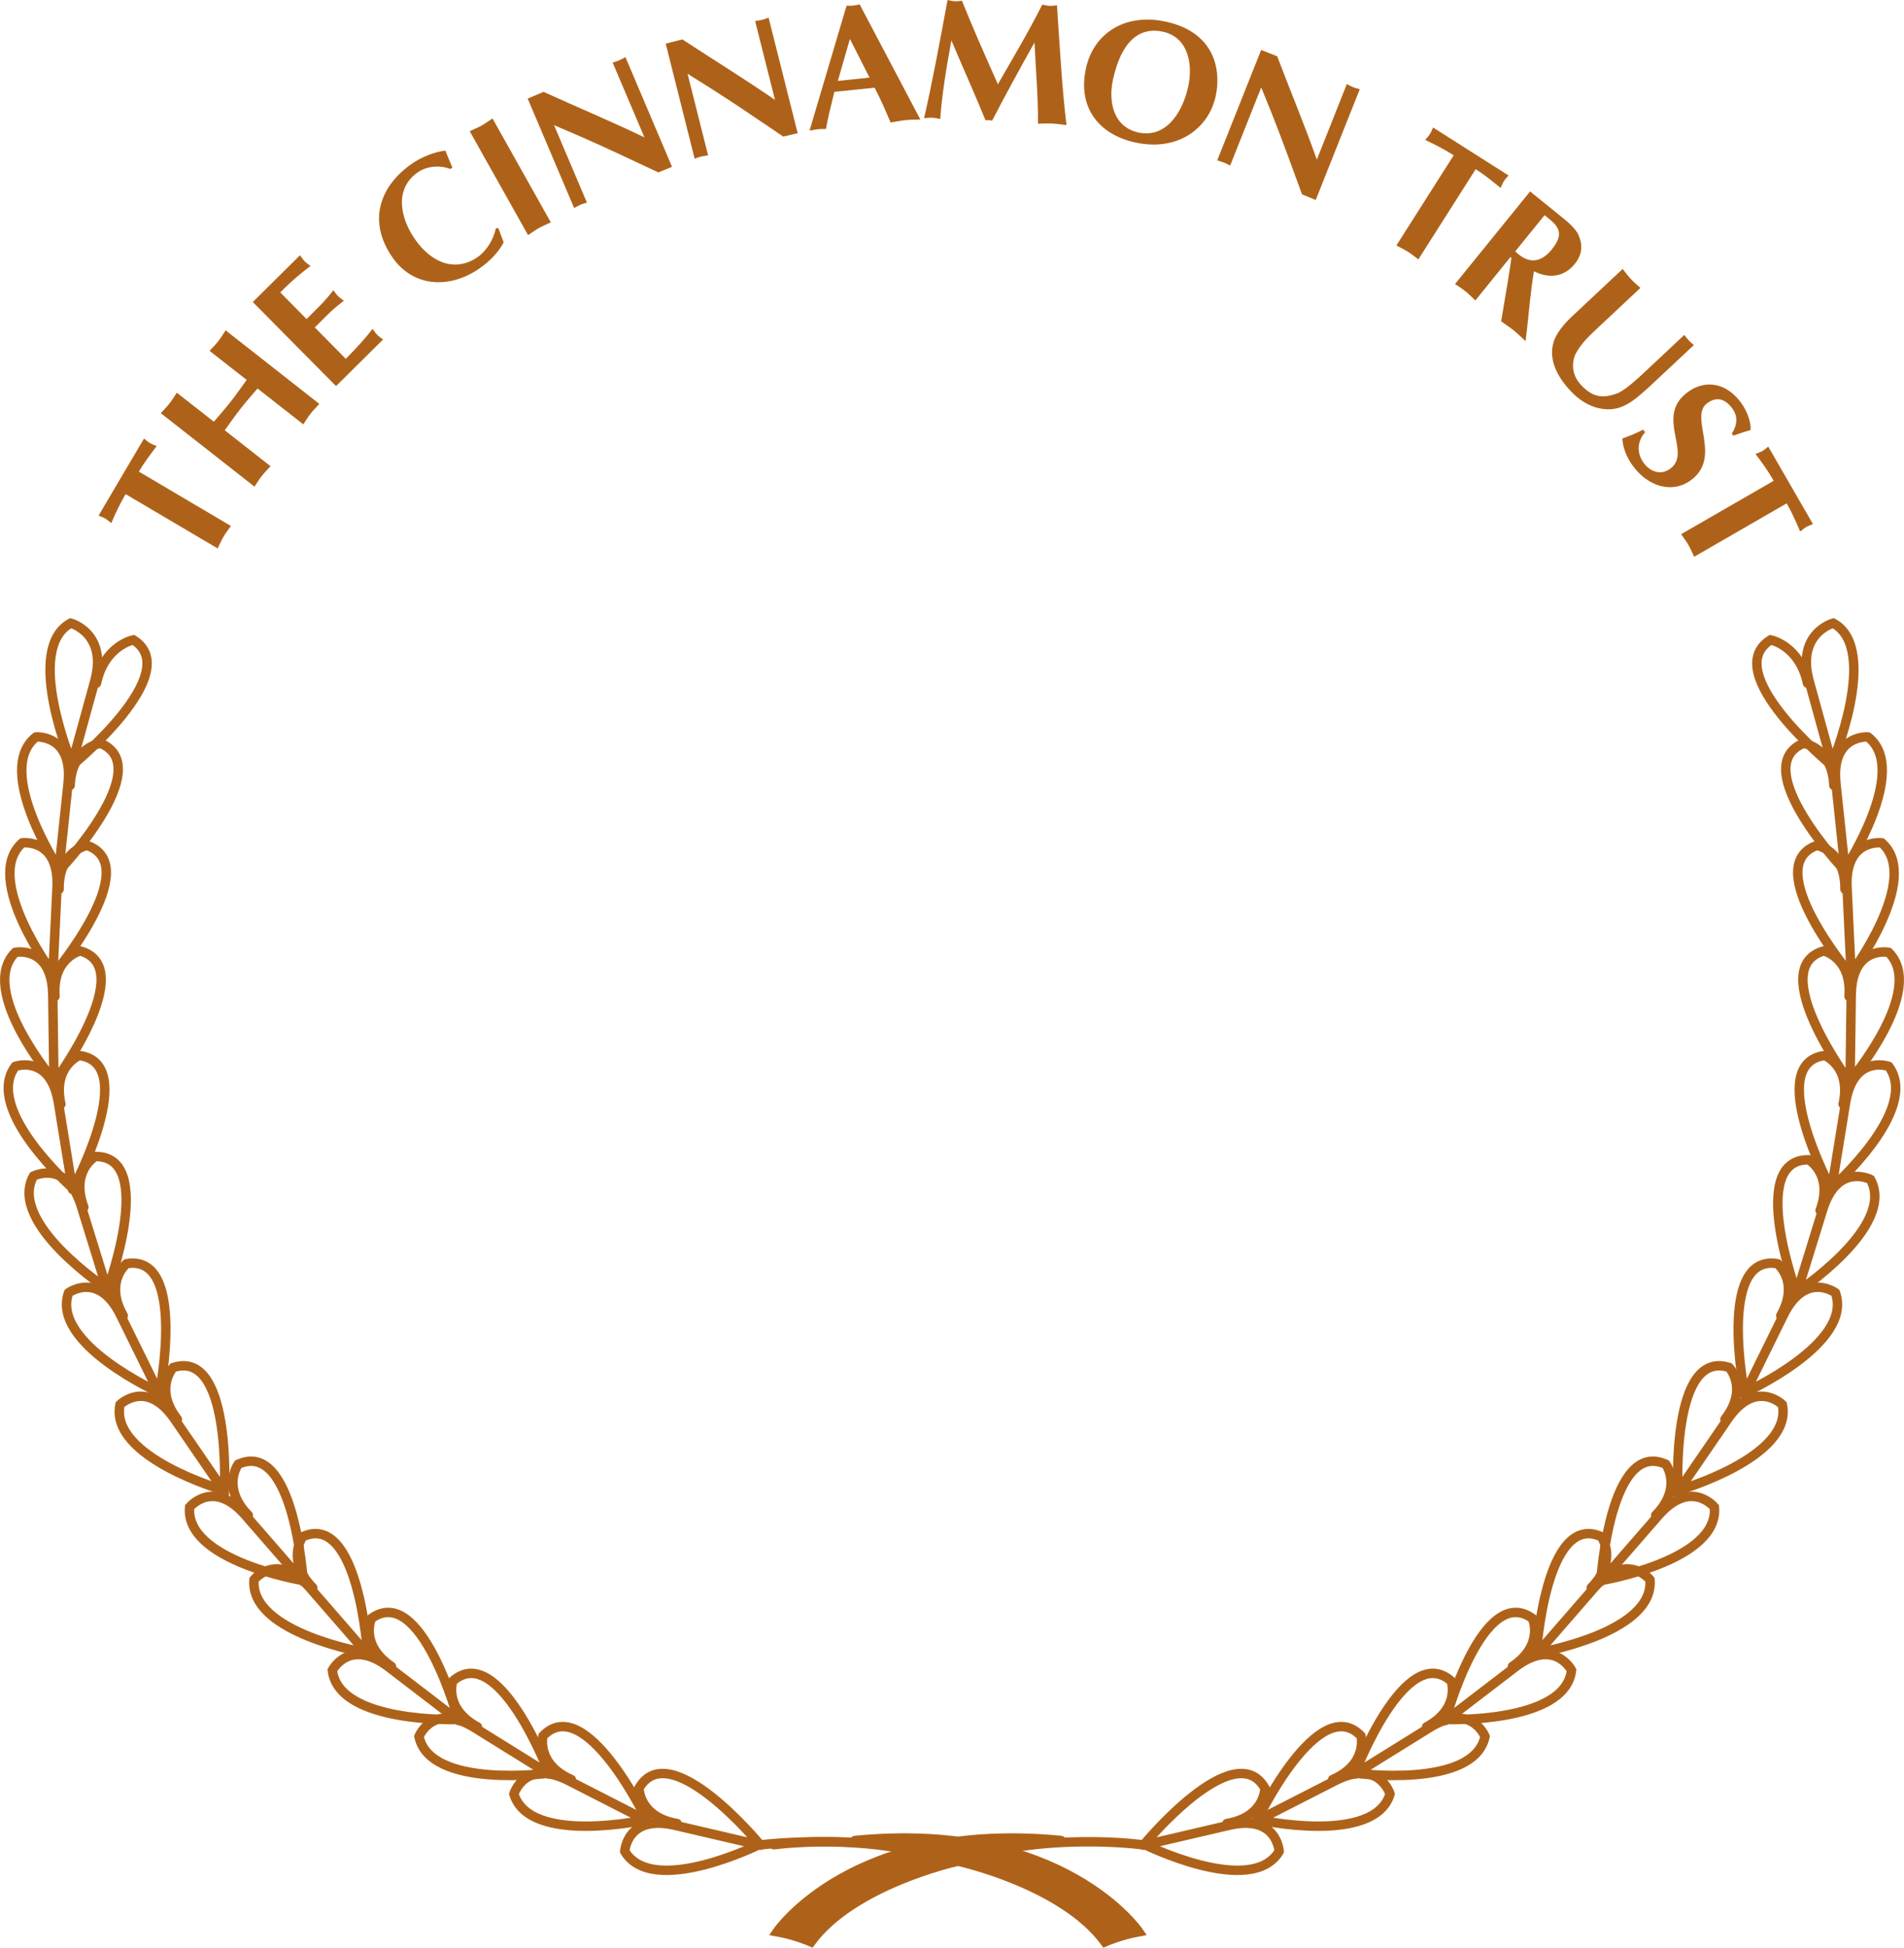 <?xml version="1.0" encoding="UTF-8"?>
<svg id="Layer_2" data-name="Layer 2" xmlns="http://www.w3.org/2000/svg" viewBox="0 0 288.63 295.18">
  <defs>
    <style>
      .cls-1, .cls-2, .cls-3, .cls-4, .cls-5, .cls-6, .cls-7, .cls-8, .cls-9, .cls-10, .cls-11, .cls-12 {
        stroke: #ae6219;
      }

      .cls-1, .cls-3, .cls-4, .cls-5, .cls-8, .cls-9, .cls-10 {
        stroke-linecap: round;
      }

      .cls-1, .cls-4, .cls-6 {
        stroke-width: 2.05px;
      }

      .cls-2, .cls-4, .cls-5, .cls-6, .cls-7, .cls-9, .cls-10, .cls-11 {
        fill: none;
      }

      .cls-2, .cls-12 {
        stroke-width: 1.72px;
      }

      .cls-3, .cls-5, .cls-7 {
        stroke-width: 1.02px;
      }

      .cls-8, .cls-9 {
        stroke-width: 1.43px;
      }

      .cls-8, .cls-13 {
        fill: #ae6219;
      }

      .cls-10, .cls-11 {
        stroke-width: 3.07px;
      }

      .cls-13, .cls-14 {
        stroke-width: 0px;
      }

      .cls-14 {
        fill: #fffaf6;
      }
    </style>
  </defs>
      <g id="laurel">
        <g>
          <path class="cls-9" d="m115.52,279.56s16.9-2.04,28.17,2.56"/>
          <path class="cls-9" d="m115.25,279.63l-12.88-3c-7.36-1.74-7.66,3.94-7.66,3.94,4.19,7.03,20.46-1.07,20.46-1.07,0,0-13.69-16.6-18.3-8.51,0,0-.01,4.37,5.77,5.36"/>
          <path class="cls-9" d="m98.06,275.91l-11.78-6.02c-6.72-3.46-8.38,1.98-8.38,1.98,2.37,7.83,20.12,3.89,20.12,3.89,0,0-9.29-19.41-15.71-12.68,0,0-1.07,4.24,4.3,6.6"/>
          <path class="cls-9" d="m83.27,268.86l-11.24-6.98c-6.41-4.01-8.52,1.28-8.52,1.28,1.71,8,19.72,5.55,19.72,5.55,0,0-7.65-20.12-14.6-13.94,0,0-1.42,4.13,3.74,6.93"/>
          <path class="cls-9" d="m69.49,260.73l-10.5-8.04c-6-4.62-8.61.43-8.61.43.92,8.13,19.08,7.46,19.08,7.46,0,0-5.63-20.77-13.16-15.31,0,0-1.82,3.98,3.04,7.27"/>
          <path class="cls-9" d="m55.71,250.67l-8.68-9.98c-4.94-5.72-8.52-1.3-8.52-1.3-.72,8.15,17.21,11.12,17.21,11.12,0,0-1.37-21.48-9.84-17.63,0,0-2.58,3.53,1.53,7.73"/>
          <path class="cls-9" d="m45.94,239.67l-8.68-9.97c-4.95-5.72-8.52-1.29-8.52-1.29-.72,8.15,17.21,11.12,17.21,11.12,0,0-1.37-21.47-9.84-17.63,0,0-2.58,3.54,1.53,7.73"/>
          <path class="cls-9" d="m33.99,226.02l-7.49-10.91c-4.26-6.25-8.31-2.25-8.31-2.25-1.65,8.01,15.83,13.01,15.83,13.01,0,0,1.09-21.49-7.76-18.63,0,0-2.96,3.21.63,7.84"/>
          <path class="cls-9" d="m24.14,211.21l-5.84-11.87c-3.32-6.79-7.9-3.43-7.9-3.43-2.78,7.69,13.79,15.15,13.79,15.15,0,0,4.17-21.11-5.01-19.55,0,0-3.4,2.75-.5,7.86"/>
          <path class="cls-9" d="m16.25,195.49l-3.91-12.64c-2.21-7.23-7.27-4.62-7.27-4.62-3.95,7.16,11.25,17.13,11.25,17.13,0,0,7.43-20.2-1.88-20.1,0,0-3.78,2.19-1.73,7.69"/>
          <path class="cls-9" d="m10.99,180.25l-2.12-13.06c-1.19-7.47-6.55-5.59-6.55-5.59-4.91,6.55,8.76,18.52,8.76,18.52,0,0,10.16-18.97.93-20.16,0,0-4.05,1.64-2.78,7.37"/>
          <path class="cls-9" d="m8.18,164.04l-.18-13.23c-.09-7.56-5.67-6.49-5.67-6.49-5.81,5.76,5.96,19.6,5.96,19.6,0,0,12.82-17.28,3.87-19.81,0,0-4.25,1.03-3.82,6.89"/>
          <path class="cls-9" d="m8.01,147.76l.63-13.21c.38-7.55-5.26-6.82-5.26-6.82-6.16,5.39,4.74,19.93,4.74,19.93,0,0,13.86-16.46,5.08-19.54,0,0-4.31.77-4.24,6.64"/>
          <path class="cls-9" d="m8.92,131.95l1.39-13.15c.82-7.52-4.85-7.12-4.85-7.12-6.45,5.02,3.58,20.18,3.58,20.18,0,0,14.79-15.64,6.2-19.21,0,0-4.34.52-4.61,6.38"/>
          <path class="cls-9" d="m10.84,116.02l3.51-12.75c2.03-7.29-3.63-8.84-3.63-8.84-7.19,3.91.26,21.51.26,21.51,0,0,17.13-14.05,9.24-18.97,0,0-4.37.83-5.59,6.57"/>
          <path class="cls-9" d="m173.37,279.63l12.88-3c7.36-1.74,7.66,3.94,7.66,3.94-4.19,7.03-20.46-1.07-20.46-1.07,0,0,13.69-16.6,18.3-8.51,0,0,.02,4.37-5.77,5.36"/>
          <path class="cls-9" d="m190.56,275.91l11.78-6.02c6.72-3.46,8.38,1.98,8.38,1.98-2.37,7.83-20.11,3.89-20.11,3.89,0,0,9.29-19.41,15.71-12.68,0,0,1.07,4.24-4.3,6.6"/>
          <path class="cls-9" d="m205.36,268.86l11.24-6.98c6.41-4.01,8.52,1.28,8.52,1.28-1.71,8-19.72,5.55-19.72,5.55,0,0,7.64-20.12,14.6-13.94,0,0,1.42,4.13-3.74,6.93"/>
          <path class="cls-9" d="m219.13,260.73l10.5-8.04c5.99-4.62,8.6.43,8.6.43-.92,8.13-19.08,7.46-19.08,7.46,0,0,5.63-20.77,13.16-15.31,0,0,1.82,3.98-3.04,7.27"/>
          <path class="cls-9" d="m232.92,250.67l8.68-9.98c4.95-5.72,8.52-1.3,8.52-1.3.72,8.15-17.21,11.12-17.21,11.12,0,0,1.37-21.48,9.84-17.63,0,0,2.58,3.53-1.53,7.73"/>
          <path class="cls-9" d="m242.69,239.67l8.68-9.97c4.95-5.72,8.52-1.29,8.52-1.29.72,8.15-17.21,11.12-17.21,11.12,0,0,1.36-21.47,9.84-17.63,0,0,2.58,3.54-1.53,7.73"/>
          <path class="cls-9" d="m254.39,226.02l7.48-10.91c4.26-6.25,8.32-2.25,8.32-2.25,1.65,8.01-15.83,13.01-15.83,13.01,0,0-1.09-21.49,7.77-18.63,0,0,2.96,3.21-.64,7.84"/>
          <path class="cls-9" d="m264.49,211.21l5.84-11.87c3.32-6.79,7.9-3.43,7.9-3.43,2.78,7.69-13.79,15.15-13.79,15.15,0,0-4.16-21.11,5.01-19.55,0,0,3.39,2.75.5,7.86"/>
          <path class="cls-9" d="m272.38,196l3.91-12.63c2.21-7.23,7.26-4.63,7.26-4.63,3.95,7.16-11.24,17.12-11.24,17.12,0,0-7.43-20.2,1.87-20.1,0,0,3.79,2.19,1.73,7.68"/>
          <path class="cls-9" d="m277.64,180.25l2.12-13.06c1.19-7.47,6.55-5.59,6.55-5.59,4.91,6.55-8.75,18.52-8.75,18.52,0,0-10.16-18.97-.94-20.16,0,0,4.05,1.64,2.78,7.37"/>
          <path class="cls-9" d="m280.45,164.04l.18-13.23c.09-7.56,5.67-6.49,5.67-6.49,5.81,5.76-5.95,19.6-5.95,19.6,0,0-12.82-17.28-3.87-19.81,0,0,4.25,1.03,3.82,6.89"/>
          <path class="cls-9" d="m280.62,147.76l-.62-13.21c-.39-7.55,5.26-6.82,5.26-6.82,6.15,5.39-4.74,19.93-4.74,19.93,0,0-13.86-16.46-5.08-19.54,0,0,4.3.77,4.24,6.64"/>
          <path class="cls-9" d="m279.71,131.95l-1.39-13.15c-.82-7.52,4.85-7.12,4.85-7.12,6.45,5.02-3.58,20.18-3.58,20.18,0,0-14.79-15.64-6.2-19.21,0,0,4.34.52,4.61,6.38"/>
          <path class="cls-9" d="m277.78,116.02l-3.51-12.75c-2.03-7.29,3.63-8.84,3.63-8.84,7.18,3.91-.26,21.51-.26,21.51,0,0-17.13-14.05-9.23-18.97,0,0,4.36.83,5.59,6.57"/>
          <g>
            <path class="cls-8" d="m173.11,279.56s-14.85-2.04-28.17,2.56c0,0-15.6,3.46-22,12.16,0,0-2.3-1.02-5.12-1.53,0,0,11.52-16.9,43.02-13.83"/>
            <path class="cls-8" d="m117.33,279.56s14.85-2.04,28.17,2.56c0,0,15.6,3.46,22,12.16,0,0,2.3-1.02,5.12-1.53,0,0-11.53-16.9-43.02-13.83"/>
          </g>
        </g>
        <g>
          <path class="cls-13" d="m35,79.7c-.38.54-.78,1.07-1.12,1.64-.33.56-.6,1.17-.89,1.77l-13.95-8.23c-.95,1.61-1.63,3.13-2.17,4.4-.29-.23-.57-.49-.91-.69-.32-.19-.67-.3-1.02-.45l6.89-11.68c.3.23.57.49.89.68.34.2.7.32,1.04.46-.95,1.24-1.9,2.49-2.71,3.87l13.94,8.23Z"/>
          <path class="cls-13" d="m24.37,62.62c.44-.49.91-.95,1.32-1.48.41-.52.75-1.08,1.11-1.63l5.62,4.4c.87-1.02,1.76-2.03,2.59-3.09.83-1.06,1.6-2.16,2.38-3.25l-5.62-4.4c.45-.49.92-.95,1.32-1.47.41-.52.75-1.09,1.11-1.64l14.21,11.15c-.45.49-.92.95-1.32,1.47-.41.52-.75,1.08-1.11,1.63l-6.94-5.44c-.87,1.02-1.76,2.03-2.59,3.09-.83,1.06-1.6,2.16-2.38,3.25l6.94,5.44c-.44.49-.91.95-1.32,1.47-.41.52-.75,1.08-1.11,1.63l-14.21-11.14Z"/>
          <path class="cls-13" d="m45.48,38.7c.23.3.45.63.7.9.26.26.59.48.89.71-1.29.98-2.71,2.09-4.58,4.01l3.98,4.03,1.94-1.93c.84-.84,1.53-1.67,2.13-2.44.22.29.44.63.7.89.26.26.59.49.89.71-.78.59-1.62,1.27-2.47,2.11l-1.94,1.93,4.7,4.76c1.89-1.91,3.07-3.26,4.06-4.54.22.3.44.63.7.9.26.26.59.49.89.71l-7.13,7.06-12.62-12.74,7.13-7.06Z"/>
          <path class="cls-13" d="m75.53,34.54l.82,2.19c-.83,1.58-2.18,2.91-3.62,3.92-4.62,3.23-10.11,2.83-13.2-1.59-3.94-5.63-1.85-10.91,2.85-14.21,1.42-1,3.41-1.84,5.14-2.02.32.87.7,1.69,1.06,2.57l-.3.21c-1.61-.61-3.57-.46-4.97.52-3.58,2.51-2.62,6.95-.41,10.12,2.58,3.69,6.2,5.01,9.53,2.69,1.34-.94,2.41-2.71,2.73-4.32l.37-.07Z"/>
          <path class="cls-13" d="m71.21,19.88c.6-.28,1.21-.53,1.79-.85.57-.32,1.1-.72,1.66-1.08l8.84,15.75c-.6.28-1.21.53-1.79.85-.57.32-1.11.71-1.66,1.08l-8.85-15.75Z"/>
          <path class="cls-13" d="m80,14.94l2.4-1.02c5.03,2.3,10.21,4.45,15.29,6.9l-4.82-11.34c.34-.09.68-.21,1-.34.31-.14.65-.3.94-.49l7.06,16.63-2.07.85c-4.14-1.93-8.02-3.8-11.99-5.52l-3.82-1.64,4.98,11.73c-.33.11-.69.2-1,.34-.32.13-.63.33-.94.48l-7.04-16.58Z"/>
          <path class="cls-13" d="m100.92,6.61l2.52-.64c4.62,3.04,9.41,5.97,14.04,9.17l-3.01-11.95c.34-.03.71-.1,1.04-.18.33-.08.68-.2,1-.34l4.41,17.51-2.18.52c-3.79-2.55-7.34-5-10.99-7.31l-3.52-2.21,3.11,12.36c-.34.06-.71.1-1.04.18-.33.08-.68.22-1,.33l-4.39-17.46Z"/>
          <path class="cls-13" d="m126.48,13.93c-.48,2.06-.96,3.75-1.27,5.61-.42.02-.82,0-1.24.05-.42.04-.83.14-1.25.21l5.61-18.93c.35.02.66,0,1-.02.34-.04.66-.1.99-.18l9.2,17.44c-.76.02-1.51.02-2.27.1-.76.08-1.48.23-2.24.36-.8-1.88-1.54-3.6-2.43-5.28l-6.1.63Zm5.33-2.17l-2.97-5.86-1.83,6.36,4.79-.5Z"/>
          <path class="cls-13" d="m157.99.7c.37.07.73.17,1.1.19.36.02.76-.05,1.14-.08.47,7.11.8,12.88,1.44,18.15-.74-.09-1.44-.2-2.18-.24-.74-.04-1.4,0-2.13.03,0-4.19-.34-8.24-.54-12.31-2.19,3.92-4.36,7.85-6.42,11.84-.34-.07-.65-.11-1-.04-1.51-3.71-3.39-7.89-5.18-12.12-.83,4.6-1.43,8.24-1.69,11.91-.42-.07-.81-.17-1.23-.19-.42-.02-.79.04-1.22.07,1.21-5.24,2.34-11.3,3.56-17.91.37.07.7.17,1.07.19.37.02.74-.05,1.11-.08,1.69,4.22,3.57,8.43,5.45,12.66,2.07-3.64,4.51-7.67,6.73-12.07Z"/>
          <path class="cls-13" d="m172.1,21.6c-5.68-1.26-8.77-5.45-7.47-11.29,1.13-5.12,5.78-8.43,12.18-7.01,7.32,1.63,8.34,7.27,7.48,11.26-1.09,5.02-5.89,8.43-12.19,7.03Zm-3.37-9.6c-.74,3.34-.01,7.23,3.84,8.08,3.96.88,6.61-2.69,7.55-6.95.74-3.32.04-7.47-3.81-8.32-3.57-.79-6.31,1.43-7.58,7.19Z"/>
          <path class="cls-13" d="m191.18,7.57l2.43.96c1.96,5.17,4.13,10.34,6.01,15.66l4.55-11.45c.3.18.63.34.95.47.32.12.67.24,1.01.31l-6.68,16.79-2.07-.85c-1.58-4.29-3.03-8.34-4.63-12.36l-1.56-3.85-4.71,11.84c-.31-.15-.63-.33-.95-.46-.32-.13-.68-.21-1.01-.32l6.66-16.74Z"/>
          <path class="cls-13" d="m215.02,39.32c-.52-.4-1.04-.82-1.6-1.17-.56-.35-1.16-.64-1.74-.95l8.69-13.67c-1.58-1-3.08-1.74-4.33-2.32.24-.28.5-.55.72-.89.2-.31.33-.67.48-1l11.44,7.27c-.24.28-.5.55-.7.86-.21.33-.34.69-.5,1.03-1.21-.99-2.42-1.98-3.78-2.84l-8.69,13.67Z"/>
          <path class="cls-13" d="m231.96,29.02l4.36,3.53c.96.78,2.49,1.95,2.98,3.09.67,1.56.54,2.98-.59,4.37-1.63,2.01-3.94,2.23-6.18,1.1-.47,2.87-.73,5.78-1.04,8.68l-.23,1.91c-.58-.53-1.14-1.1-1.77-1.61-.62-.5-1.29-.93-1.93-1.39l1.05-6.27c.14-.8.33-2.21.51-3.35l-.15-.12-5.32,6.57c-.48-.45-.94-.93-1.46-1.35-.51-.41-1.07-.77-1.62-1.14l11.38-14.03Zm-2.27,9.07c1.98,1.95,3.87,1.79,5.58-.32.23-.29.46-.61.73-1.11,1.05-1.96-.61-3.04-1.86-4.05l-4.44,5.48Z"/>
          <path class="cls-13" d="m245.97,40.75c.41.52.81,1.05,1.25,1.53.45.48.96.91,1.45,1.35l-5.46,5.12c-1.05.99-2.67,2.43-3.5,3.54-.78,1.06-1.23,1.77-1.25,3.09,0,1.16.43,2.12,1.22,2.97,1.67,1.79,3.23,2.13,5.53,1.24,1.17-.45,3.36-2.5,4.3-3.38l5.82-5.46c.19.28.43.58.66.82.24.25.51.5.79.72l-6.85,6.41c-2.24,1.99-4.22,3.89-7.47,3.18-1.72-.34-3.24-1.41-4.42-2.68-2.18-2.32-3.8-5.52-1.98-8.57.55-.92,1.31-1.8,2.08-2.52l7.84-7.35Z"/>
          <path class="cls-13" d="m262.53,65.7c.82-1.25.96-2.58.08-3.79-1.22-1.68-2.57-1.71-3.79-.83-2.88,2.08,2.35,8.18-2.53,11.72-2.72,1.98-6.39,1.06-8.79-2.24-.85-1.17-1.49-2.63-1.57-4.1,1.08-.39,2.15-.81,3.15-1.35l.3.4c-1.23,1.39-1.28,3.17-.21,4.64.96,1.32,2.56,1.95,4.02.88,3.41-2.47-2.43-7.93,2.71-11.65,2.45-1.78,5.69-1.56,8.05,1.68,1.11,1.53,1.52,3.31,1.42,4.11-.87.24-1.73.54-2.61.85l-.23-.32Z"/>
          <path class="cls-13" d="m256.82,84.37c-.28-.6-.54-1.21-.87-1.78-.33-.57-.73-1.1-1.1-1.64l14.03-8.09c-.93-1.62-1.92-2.96-2.76-4.06.34-.14.7-.26,1.04-.45.32-.18.6-.44.89-.67l6.78,11.75c-.35.14-.71.25-1.02.44-.35.2-.63.45-.92.68-.62-1.44-1.24-2.88-2.04-4.27l-14.02,8.09Z"/>
        </g>
      </g>
</svg>